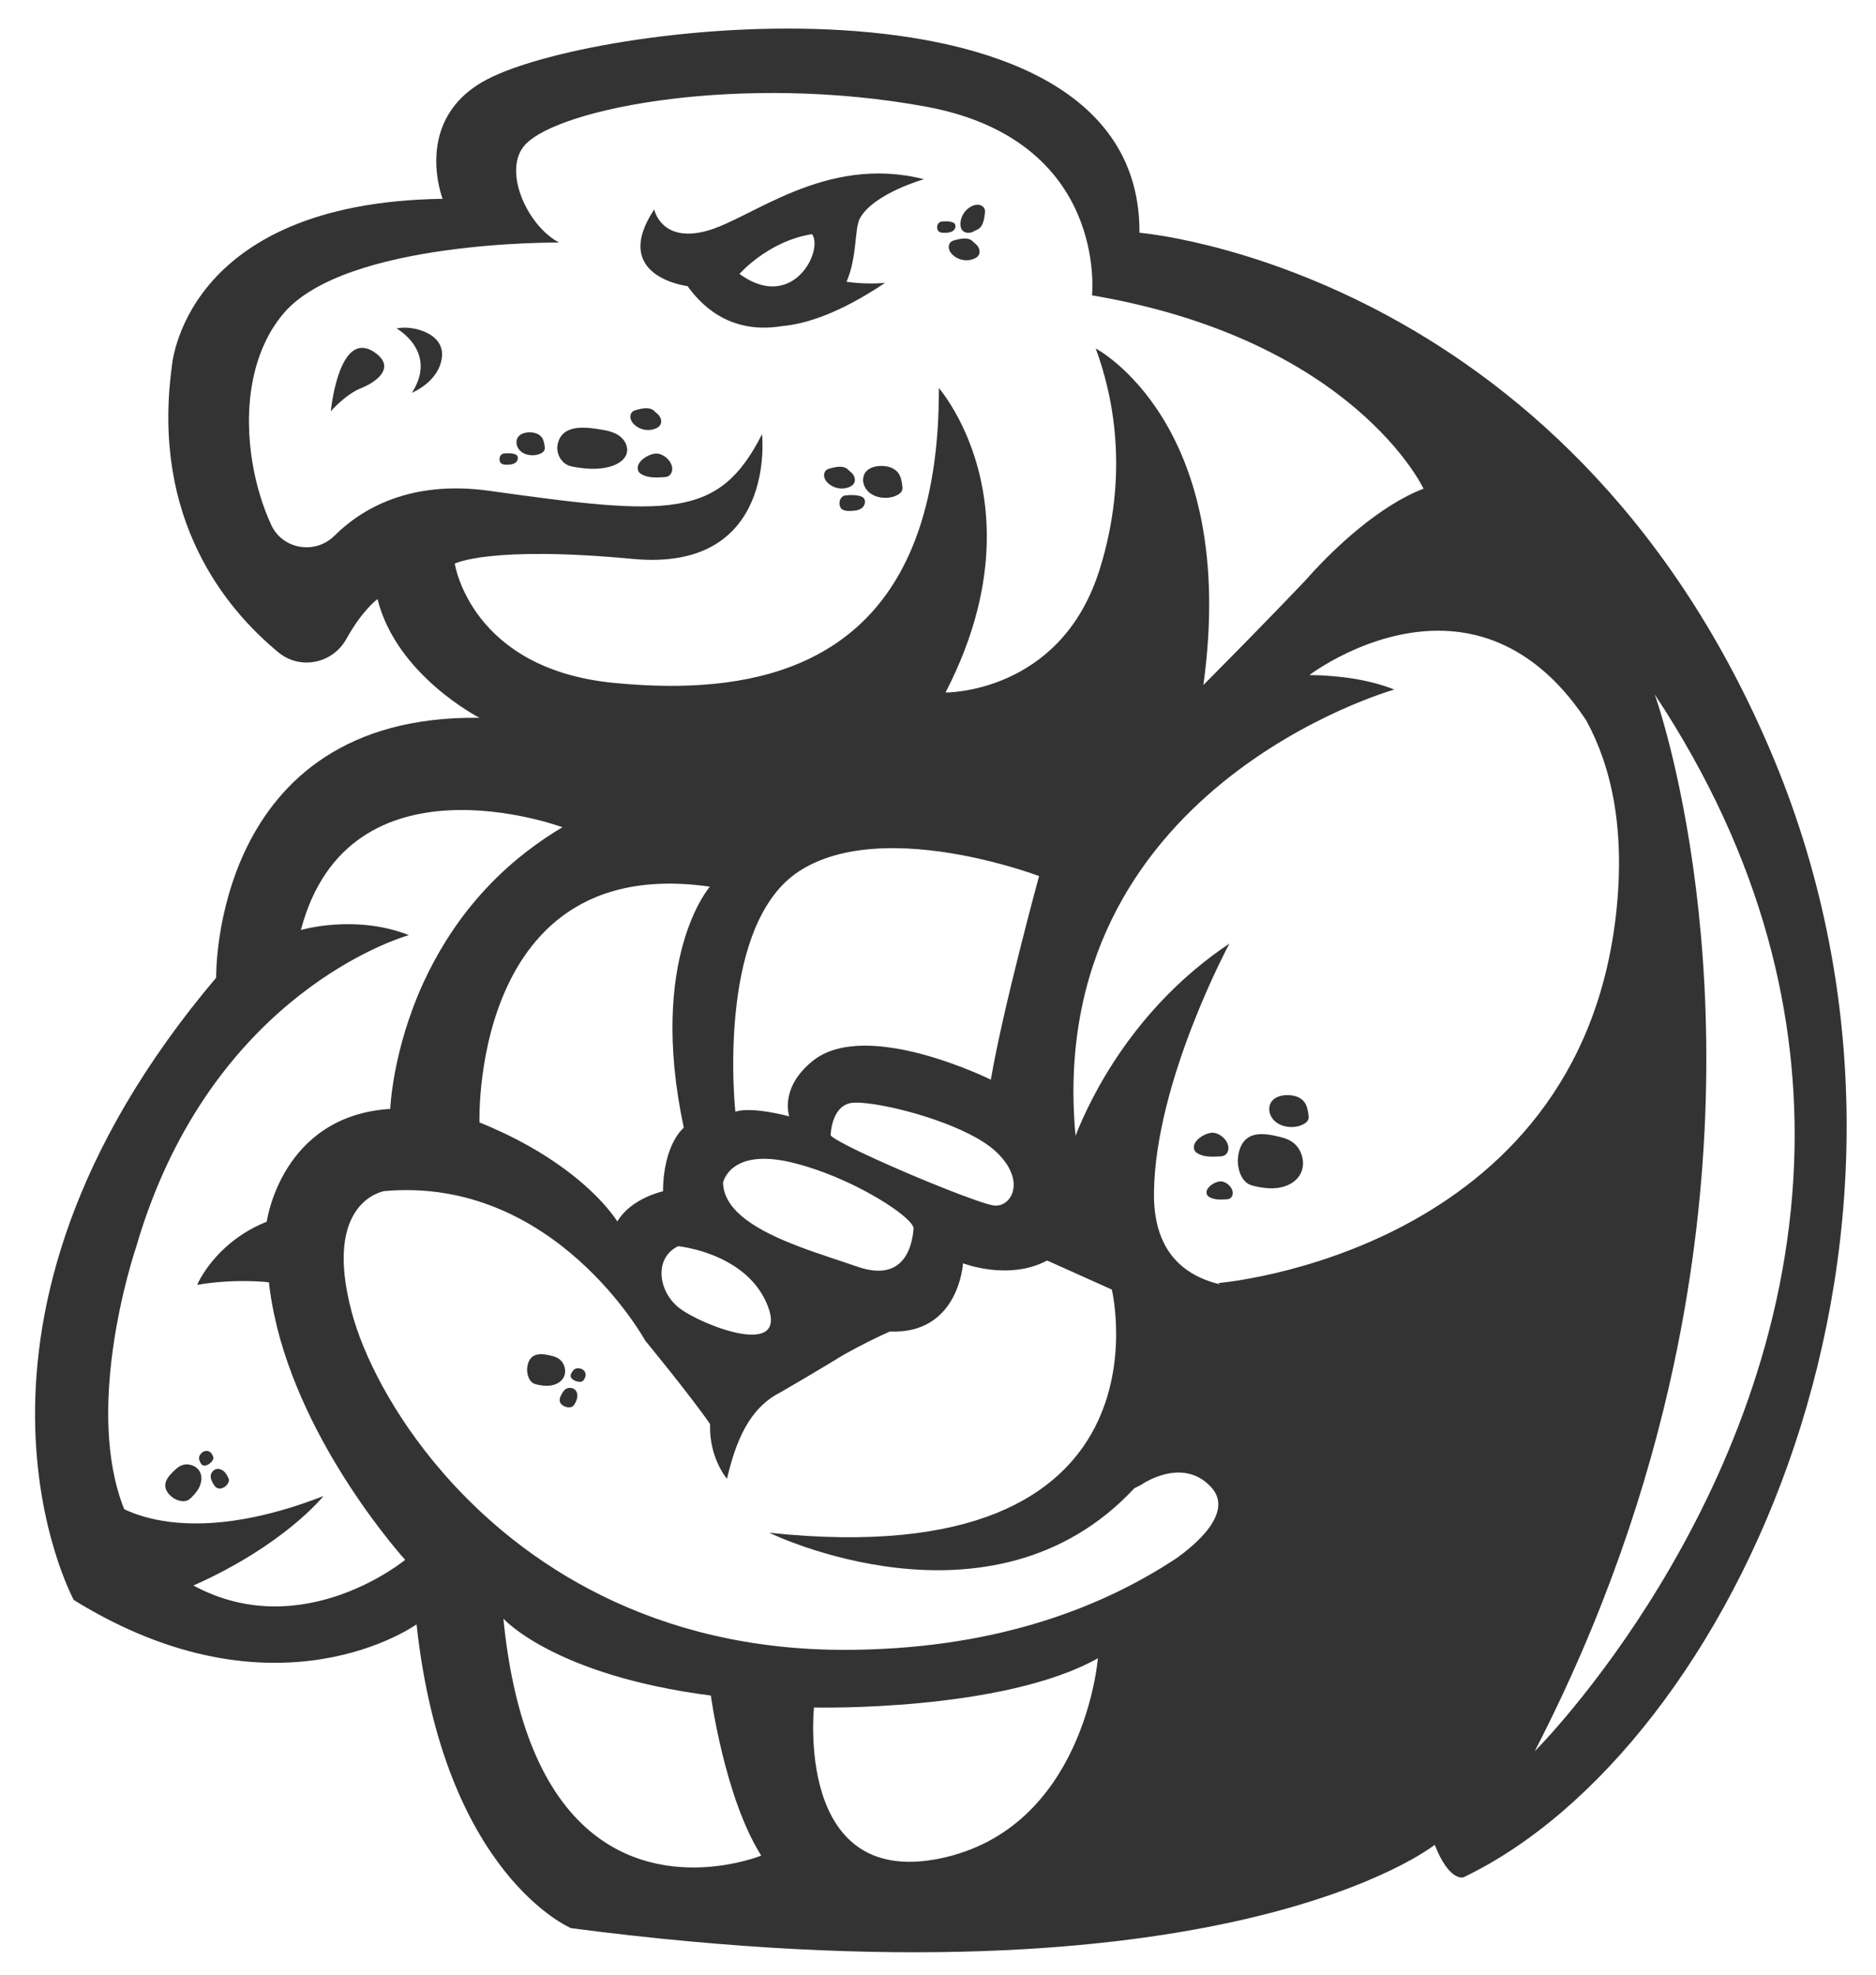 <?xml version="1.0" encoding="utf-8"?>
<!-- Generator: Adobe Illustrator 21.1.0, SVG Export Plug-In . SVG Version: 6.00 Build 0)  -->
<svg version="1.1" id="圖層_1" xmlns="http://www.w3.org/2000/svg" xmlns:xlink="http://www.w3.org/1999/xlink" x="0px" y="0px"
	 viewBox="0 0 363.151 382.228" enable-background="new 0 0 363.151 382.228" xml:space="preserve">
<g>
	<path fill="#333333" d="M342.522,144.821c-39.929-93.14-121.949-99.782-121.949-99.782C220.877-7.68,116.654,3.668,94.298,15.359
		c-14.65,7.666-8.615,23.114-8.615,23.114C35.089,39.194,33.23,71.19,33.23,71.19c-3.872,29.339,10.476,46.646,20.647,55.034
		c4.213,3.492,10.514,2.201,13.17-2.581c3.188-5.731,6.035-7.705,6.035-7.705c3.681,14.764,19.736,22.963,19.736,22.963
		c-51.922-0.683-50.973,50.29-50.973,50.29C-14.897,256.294,14.29,309.62,14.29,309.62c39.245,24.253,66.345,4.707,66.345,4.707
		c5.276,48.506,29.908,58.791,29.908,58.791c126.503,16.51,167.19-16.131,167.19-16.131c2.809,7.173,5.541,6.3,5.541,6.3
		C335.31,338.428,382.488,237.924,342.522,144.821z M52.473,101.516c-1.618-3.523-2.841-7.544-3.563-11.73
		c-1.768-10.245-0.459-21.511,5.954-29.109c12.031-14.195,53.364-13.74,53.364-13.74c-6.26-3.301-11.044-14.108-6.566-18.939
		c6.718-7.211,42.206-13.853,77.579-7.363c35.373,6.528,32.147,36.512,32.147,36.512c50.745,8.653,64.181,37.423,64.181,37.423
		c-2.087,0.789-4.165,1.874-6.168,3.117c-8.893,5.52-16.301,14.19-16.301,14.19s-5.731,6.149-20.154,20.685
		c6.984-50.593-20.837-65.13-20.837-65.13c3.226,8.767,6.642,23.987,0.721,42.889c-0.073,0.233-0.157,0.448-0.232,0.677
		c-7.723,23.252-29.562,23.007-29.562,23.007c5.796-11.215,7.872-21.13,7.984-29.48c0.25-18.608-9.275-29.426-9.275-29.426
		c0.03,10.779-1.314,19.621-3.695,26.862c-9.749,29.653-36.965,32.349-59.234,30.184c-27.745-2.695-30.781-23.076-30.781-23.076
		s6.642-3.53,34.463-0.911c28.01,2.619,25.012-24.14,25.012-24.14c-8.312,16.472-18.028,15.828-52.719,10.969
		c-15.41-2.163-24.823,3.492-30.06,8.692C60.975,107.398,54.636,106.298,52.473,101.516z M102.662,337.116
		c-1.265-3.285-2.368-6.999-3.271-11.184c-0.825-3.828-1.487-8.043-1.943-12.706c0,0,9.792,10.969,40.156,14.878
		c0,0,2.695,19.85,9.754,30.971c0,0-4.242,1.731-10.269,2.189c-3.366,0.256-7.288,0.113-11.34-0.948
		C117.338,358.112,108.369,351.935,102.662,337.116z M148.915,296.602c0,0,43.041,21.065,70.671-8.616l1.291-0.645
		c0,0,8.008-5.693,13.626,0.493c4.479,4.972-3.492,11.387-6.832,13.74c-15.751,10.4-36.702,17.611-63.878,17.687
		c-37.083,0.117-62.555-16.451-78.025-34.252c-9.706-11.167-15.486-22.818-17.695-31.144c-2.855-10.739-1.292-16.579,0.994-19.737
		c2.304-3.182,5.344-3.643,5.344-3.643c32.983-2.923,50.48,28.921,50.48,28.921s2.17,2.64,4.802,5.946c0,0,0,0,0,0.001l0,0
		c2.719,3.415,5.93,7.542,7.762,10.223v0.721c0,3.758,1.329,7.401,3.264,9.868c1.708-7.173,4.213-13.626,10.361-16.738
		c0.05-0.029,0.12-0.07,0.173-0.1c2.314-1.336,7.301-4.257,12.162-7.225c3.302-1.822,6.376-3.378,8.844-4.441
		c13.397,0.569,14.156-13.208,14.156-13.208s8.806,3.454,16.283-0.531c0.653,0.29,1.5,0.669,2.536,1.133
		c2.216,0.992,5.385,2.416,9.989,4.485C215.222,249.538,228.544,305.028,148.915,296.602z M201.14,169.53
		c0,0-7.021,25.733-9.337,39.397c0,0-24.101-11.956-34.463-3.644c-6.339,5.086-4.669,10.4-4.555,10.741
		c-0.341-0.076-7.135-1.936-10.437-0.911c0,0-0.194-1.786-0.316-4.669c-0.166-3.91-0.197-9.846,0.562-16.133
		c1.194-9.892,4.349-20.641,12.051-25.692c4.163-2.723,9.247-3.985,14.504-4.364c5.74-0.414,11.683,0.226,16.871,1.191
		C194.625,167.048,201.14,169.53,201.14,169.53z M131.684,253.258c-2.242-1.647-3.558-4.235-3.628-6.669
		c-0.022-0.75,0.067-1.485,0.295-2.173c0.447-1.351,1.392-2.521,2.916-3.265c0,0,5.442,0.516,10.42,3.572
		c1.613,0.99,3.176,2.244,4.49,3.836c0.976,1.183,1.816,2.549,2.434,4.13C152.635,263.012,135.973,256.446,131.684,253.258z
		 M144.28,235.908c-2.35-1.805-3.952-3.892-4.264-6.354c-0.028-0.219-0.052-0.439-0.058-0.664c0,0,1.252-6.756,13.132-3.985
		c4.565,1.079,9.154,2.921,13.068,4.898c2.544,1.284,4.799,2.625,6.576,3.852c2.606,1.799,4.184,3.353,4.115,4.117
		c-0.19,2.088-1.1,10.703-10.817,7.363C159.42,242.828,149.799,240.146,144.28,235.908z M169.31,224.22
		c-4.269-1.951-7.658-3.671-8.515-4.476c0,0,0.013-1.405,0.512-2.896c0.479-1.43,1.405-2.939,3.207-3.367
		c2.914-0.698,15.053,1.884,23.099,5.955c2.012,1.018,3.773,2.129,5.064,3.306c0.985,0.895,1.713,1.781,2.266,2.642
		c2.94,4.578,0.287,8.351-2.684,7.871C189.541,232.803,177.714,228.061,169.31,224.22z M137.415,171.58
		c0,0-12.069,13.739-5.048,46.646c0,0-3.947,3.074-4.023,12.297c0,0-6.187,1.328-8.844,5.845c0,0-2.742-4.63-10.14-10.098
		c-4.029-2.978-9.435-6.205-16.542-9.069c0,0-0.121-3.641,0.55-8.876c1.336-10.431,5.823-27.192,20.673-34.15
		c3.875-1.816,8.455-2.962,13.871-3.155C130.832,170.917,133.989,171.083,137.415,171.58z M181.897,359.644
		c-0.84,0.172-1.648,0.304-2.432,0.405c-1.776,0.23-3.405,0.278-4.909,0.179c-11.082-0.733-15.106-9.764-16.483-17.701
		c-0.189-1.09-0.326-2.154-0.427-3.178c-0.494-5.002-0.077-8.93-0.077-8.93s36.398,0.873,54.958-9.527
		C212.527,320.893,209.946,353.913,181.897,359.644z M236.248,248.552c-2.709-0.632-5.193-1.709-7.243-3.375
		c-3.492-2.838-5.72-7.394-5.624-14.426c0.266-21.634,14.613-48.165,14.613-48.165c-18.408,12.297-26.872,29.718-29.795,37.196
		c-6.224-67.293,61.714-86.347,61.714-86.347c-5.086-2.012-10.931-2.733-16.434-2.809c0,0,11.235-8.578,24.936-8.578
		c5.589,0,11.585,1.449,17.396,5.469c3.896,2.696,7.71,6.537,11.26,11.914c4.934,9.033,7.515,21.064,5.807,37.043
		c-7.135,66.193-77.085,71.81-77.085,71.81C235.945,248.399,236.097,248.475,236.248,248.552z M323.935,264.45
		c16.043-74.56-3.212-128.966-3.617-130.066c21.233,32.061,28.006,62.896,26.99,90.475c-2.449,66.484-50.218,114.024-50.218,114.024
		C310.544,312.786,318.944,287.645,323.935,264.45z M21.864,261.002c1.536-11.042,4.458-19.586,4.458-19.586
		c13.614-46.85,48.065-58.976,52.383-60.327c0.292-0.091,0.45-0.135,0.45-0.135c-10.437-4.099-20.913-0.987-20.913-0.987
		c9.299-35.26,50.631-19.888,50.631-19.888c-1.845,1.091-3.576,2.242-5.222,3.432c-1.176,0.85-2.305,1.721-3.385,2.613
		c-6.087,5.027-10.672,10.656-14.132,16.255c-1.598,2.586-2.969,5.164-4.121,7.672c-6.088,13.249-6.464,24.531-6.464,24.531
		c-21.14,1.329-23.911,21.824-23.911,21.824c-3.374,1.344-5.982,3.155-7.98,4.97c-3.981,3.617-5.493,7.252-5.493,7.252
		c7.591-1.29,13.891-0.494,13.891-0.494c0.226,2.09,0.575,4.162,1.007,6.214c5.381,25.567,25.371,47.492,25.371,47.492
		s-19.851,16.397-40.991,4.972c17.687-7.857,25.164-17.308,25.164-17.308c-5.786,2.255-10.88,3.637-15.377,4.432
		c-11.552,2.042-19.032,0.078-23.184-1.889C20.228,282.541,20.502,270.79,21.864,261.002z"/>
	<path fill="#333333" d="M133.088,55.363c2.201,3.036,7.667,9.489,18.294,7.743c3.99-0.347,9.859-2.006,17.71-6.926
		c0.736-0.461,1.483-0.941,2.255-1.462c0,0-3.15,0.417-7.477-0.19c2.126-4.896,1.48-10.324,2.619-12.335
		c2.695-4.782,12.373-7.515,12.373-7.515c-19.167-4.858-33.4,7.705-42.129,10.02c-8.768,2.353-10.096-4.175-10.096-4.175
		C118.02,53.579,133.088,55.363,133.088,55.363z M157.325,49.192c-1.264,3.987-5.87,8.568-12.522,4.875
		c-0.54-0.3-1.091-0.644-1.657-1.058c0,0,5.503-6.338,14.043-7.705C157.807,46.145,157.822,47.623,157.325,49.192z"/>
	<path fill="#333333" d="M69.872,75.124c2.578-1.013,6.814-3.775,2.947-6.722c-0.593-0.452-1.144-0.74-1.663-0.912
		c-5.771-1.914-7.123,12.091-7.123,12.091S66.908,76.289,69.872,75.124z"/>
	<path fill="#333333" d="M109.361,265.784c0.154-0.912-0.202-1.882-0.728-2.453c-0.526-0.571-1.193-0.813-1.847-0.969
		c-1.629-0.388-4.235-0.972-4.711,2.134c-0.19,1.239,0.275,2.646,1.099,3.147c0.25,0.152,0.521,0.223,0.79,0.285
		c1.307,0.3,2.68,0.409,3.926-0.224C108.545,267.371,109.2,266.741,109.361,265.784z"/>
	<path fill="#333333" d="M111.039,268.735c-0.424-0.227-0.961-0.212-1.329-0.046c-0.368,0.165-0.598,0.453-0.783,0.75
		c-0.461,0.738-1.179,1.926,0.273,2.673c0.579,0.298,1.349,0.302,1.732-0.021c0.116-0.098,0.196-0.22,0.271-0.342
		c0.364-0.594,0.644-1.253,0.538-1.971C111.686,269.399,111.484,268.973,111.039,268.735z"/>
	<path fill="#333333" d="M112.651,264.939c-0.379-0.184-0.841-0.207-1.148-0.116c-0.307,0.092-0.487,0.279-0.628,0.473
		c-0.351,0.485-0.895,1.267,0.403,1.879c0.518,0.244,1.182,0.295,1.492,0.094c0.094-0.061,0.155-0.141,0.212-0.221
		c0.277-0.392,0.476-0.832,0.341-1.339C113.25,265.442,113.049,265.132,112.651,264.939z"/>
	<path fill="#333333" d="M36.306,290.337c0.265-0.124,0.475-0.31,0.675-0.5c0.974-0.921,1.825-2.004,1.989-3.392
		c0.086-0.73-0.075-1.624-0.782-2.289c-0.674-0.634-1.678-0.875-2.445-0.753c-0.767,0.121-1.339,0.542-1.831,1
		c-1.226,1.14-3.156,2.986-0.834,5.104C34.004,290.352,35.432,290.745,36.306,290.337z"/>
	<path fill="#333333" d="M40.799,285.476c-0.067,0.398,0.046,0.749,0.191,1.067c0.359,0.793,0.95,2.048,2.377,1.255
		c0.569-0.317,0.999-0.956,0.942-1.454c-0.018-0.151-0.074-0.285-0.135-0.415c-0.293-0.632-0.686-1.231-1.343-1.541
		c-0.345-0.163-0.812-0.231-1.257,0.008C41.151,284.623,40.866,285.078,40.799,285.476z"/>
	<path fill="#333333" d="M40.409,283.333c0.49-0.296,0.9-0.82,0.904-1.19c0.001-0.112-0.031-0.207-0.067-0.299
		c-0.172-0.447-0.428-0.858-0.926-1.026c-0.261-0.088-0.631-0.093-1.012,0.131c-0.364,0.214-0.639,0.585-0.733,0.892
		c-0.094,0.306-0.038,0.559,0.046,0.785C38.831,283.188,39.18,284.074,40.409,283.333z"/>
	<path fill="#333333" d="M183.687,48.109c0.095,0.472,0.386,0.884,0.735,1.216c1.049,0.998,2.69,1.32,4.038,0.792
		c0.397-0.156,0.784-0.394,0.995-0.764c0.35-0.614,0.11-1.428-0.375-1.943l-1.05-0.939c-0.897-0.536-2.035-0.297-3.049-0.042
		c-0.313,0.079-0.638,0.163-0.887,0.369C183.724,47.104,183.591,47.638,183.687,48.109z"/>
	<path fill="#333333" d="M188.2,44.912l1.262-0.625c0.831-0.633,1.032-1.779,1.171-2.814c0.043-0.32,0.086-0.653-0.012-0.961
		c-0.146-0.459-0.593-0.78-1.066-0.867c-0.473-0.087-0.965,0.03-1.402,0.231c-1.317,0.603-2.226,2.007-2.236,3.455
		c-0.003,0.427,0.074,0.874,0.339,1.208C186.697,45.091,187.543,45.17,188.2,44.912z"/>
	<path fill="#333333" d="M181.869,44.881c0.348,0.177,0.755,0.182,1.145,0.168c0.527-0.019,1.086-0.079,1.504-0.4
		c0.419-0.321,0.609-0.991,0.259-1.386c-0.442-0.499-1.897-0.453-2.519-0.379c-0.78,0.092-1.096,1.095-0.66,1.773
		C181.663,44.756,181.763,44.827,181.869,44.881z"/>
	<path fill="#333333" d="M109.974,90.037c0.46,0.198,0.958,0.29,1.452,0.37c2.401,0.391,4.924,0.532,7.214-0.291
		c1.204-0.433,2.407-1.251,2.705-2.496c0.283-1.186-0.371-2.447-1.338-3.19c-0.967-0.743-2.192-1.058-3.395-1.261
		c-2.992-0.505-7.782-1.264-8.657,2.776C107.605,87.556,108.459,89.386,109.974,90.037z"/>
	<path fill="#333333" d="M127.193,87.773c-1.296-0.085-3.305,1.076-3.684,2.338c-0.126,0.419-0.082,0.902,0.182,1.251
		c0.158,0.208,0.381,0.357,0.612,0.478c1.242,0.65,2.721,0.585,4.121,0.505c0.28-0.016,0.567-0.034,0.825-0.141
		c0.479-0.199,0.796-0.695,0.863-1.21C130.31,89.476,128.66,87.869,127.193,87.773z"/>
	<path fill="#333333" d="M122.79,82.173c1.049,0.998,2.69,1.32,4.038,0.792c0.397-0.155,0.784-0.393,0.995-0.764
		c0.35-0.614,0.109-1.428-0.375-1.943l-1.05-0.939c-0.897-0.536-2.035-0.297-3.048-0.042c-0.313,0.078-0.638,0.163-0.888,0.368
		c-0.371,0.306-0.503,0.84-0.408,1.312C122.149,81.429,122.441,81.841,122.79,82.173z"/>
	<path fill="#333333" d="M97.154,89.755c0.347,0.176,0.755,0.181,1.145,0.167c0.527-0.019,1.086-0.078,1.504-0.4
		c0.419-0.321,0.609-0.991,0.259-1.386c-0.441-0.499-1.897-0.453-2.519-0.379c-0.78,0.093-1.095,1.096-0.66,1.773
		C96.948,89.631,97.048,89.702,97.154,89.755z"/>
	<path fill="#333333" d="M102.908,88.095c0.678,0.028,1.373-0.103,1.956-0.452c0.235-0.141,0.459-0.33,0.55-0.588
		c0.077-0.217,0.05-0.455,0.02-0.683c-0.082-0.619-0.198-1.262-0.576-1.759c-0.383-0.503-0.996-0.792-1.62-0.896
		c-1.258-0.21-3.039,0.097-3.244,1.63c-0.1,0.745,0.259,1.509,0.831,1.997C101.396,87.833,102.156,88.064,102.908,88.095z"/>
	<path fill="#333333" d="M164.321,94.283c0.397-0.156,0.784-0.393,0.995-0.764c0.35-0.614,0.11-1.428-0.375-1.943l-1.05-0.939
		c-0.897-0.536-2.035-0.297-3.048-0.042c-0.313,0.079-0.638,0.163-0.888,0.368c-0.372,0.306-0.503,0.84-0.408,1.312
		c0.095,0.472,0.387,0.884,0.735,1.215C161.331,94.489,162.973,94.811,164.321,94.283z"/>
	<path fill="#333333" d="M163.691,95.861c-1.084,0.129-1.523,1.522-0.917,2.465c0.089,0.138,0.228,0.237,0.375,0.312
		c0.483,0.245,1.049,0.252,1.591,0.232c0.733-0.026,1.509-0.109,2.091-0.556c0.582-0.447,0.847-1.378,0.36-1.926
		C166.578,95.695,164.555,95.758,163.691,95.861z"/>
	<path fill="#333333" d="M173.856,91.492c-0.532-0.699-1.385-1.101-2.251-1.246c-1.748-0.291-4.224,0.136-4.509,2.266
		c-0.138,1.035,0.36,2.098,1.155,2.775c0.795,0.678,1.851,1,2.895,1.043c0.942,0.04,1.909-0.143,2.718-0.628
		c0.327-0.196,0.638-0.458,0.765-0.817c0.106-0.301,0.07-0.633,0.028-0.95C174.542,93.076,174.381,92.182,173.856,91.492z"/>
	<path fill="#333333" d="M247.763,220.001c-2.791-0.666-7.259-1.665-8.074,3.658c-0.325,2.124,0.471,4.536,1.883,5.394
		c0.429,0.261,0.893,0.382,1.354,0.488c2.24,0.515,4.593,0.701,6.728-0.384c1.123-0.57,2.245-1.65,2.522-3.29
		c0.264-1.564-0.346-3.225-1.248-4.204C250.027,220.683,248.885,220.268,247.763,220.001z"/>
	<path fill="#333333" d="M236.091,223.775c0.28-0.016,0.567-0.034,0.825-0.141c0.479-0.199,0.796-0.695,0.863-1.21
		c0.198-1.518-1.452-3.125-2.919-3.221c-1.296-0.085-3.306,1.076-3.684,2.339c-0.126,0.419-0.082,0.902,0.182,1.25
		c0.158,0.208,0.381,0.357,0.613,0.478C233.212,223.92,234.691,223.856,236.091,223.775z"/>
	<path fill="#333333" d="M236.404,228.614c-0.984-0.064-2.51,0.817-2.797,1.776c-0.096,0.318-0.062,0.685,0.138,0.949
		c0.12,0.158,0.289,0.271,0.465,0.363c0.943,0.494,2.066,0.444,3.128,0.383c0.213-0.012,0.43-0.026,0.627-0.107
		c0.363-0.151,0.604-0.528,0.655-0.919C238.77,229.907,237.518,228.687,236.404,228.614z"/>
	<path fill="#333333" d="M252.478,213.242c-0.532-0.699-1.384-1.101-2.251-1.245c-1.747-0.291-4.224,0.135-4.508,2.266
		c-0.139,1.036,0.359,2.097,1.155,2.775c0.795,0.678,1.851,1,2.895,1.043c0.942,0.039,1.91-0.143,2.718-0.629
		c0.326-0.196,0.638-0.458,0.765-0.817c0.106-0.301,0.07-0.632,0.028-0.95C253.165,214.826,253.004,213.932,252.478,213.242z"/>
	<path fill="#333333" d="M79.736,76c0,0,5.238-2.076,5.807-6.859c0.569-4.782-5.921-6.262-8.768-5.579
		C76.776,63.562,84.86,68.056,79.736,76z"/>
</g>
</svg>
